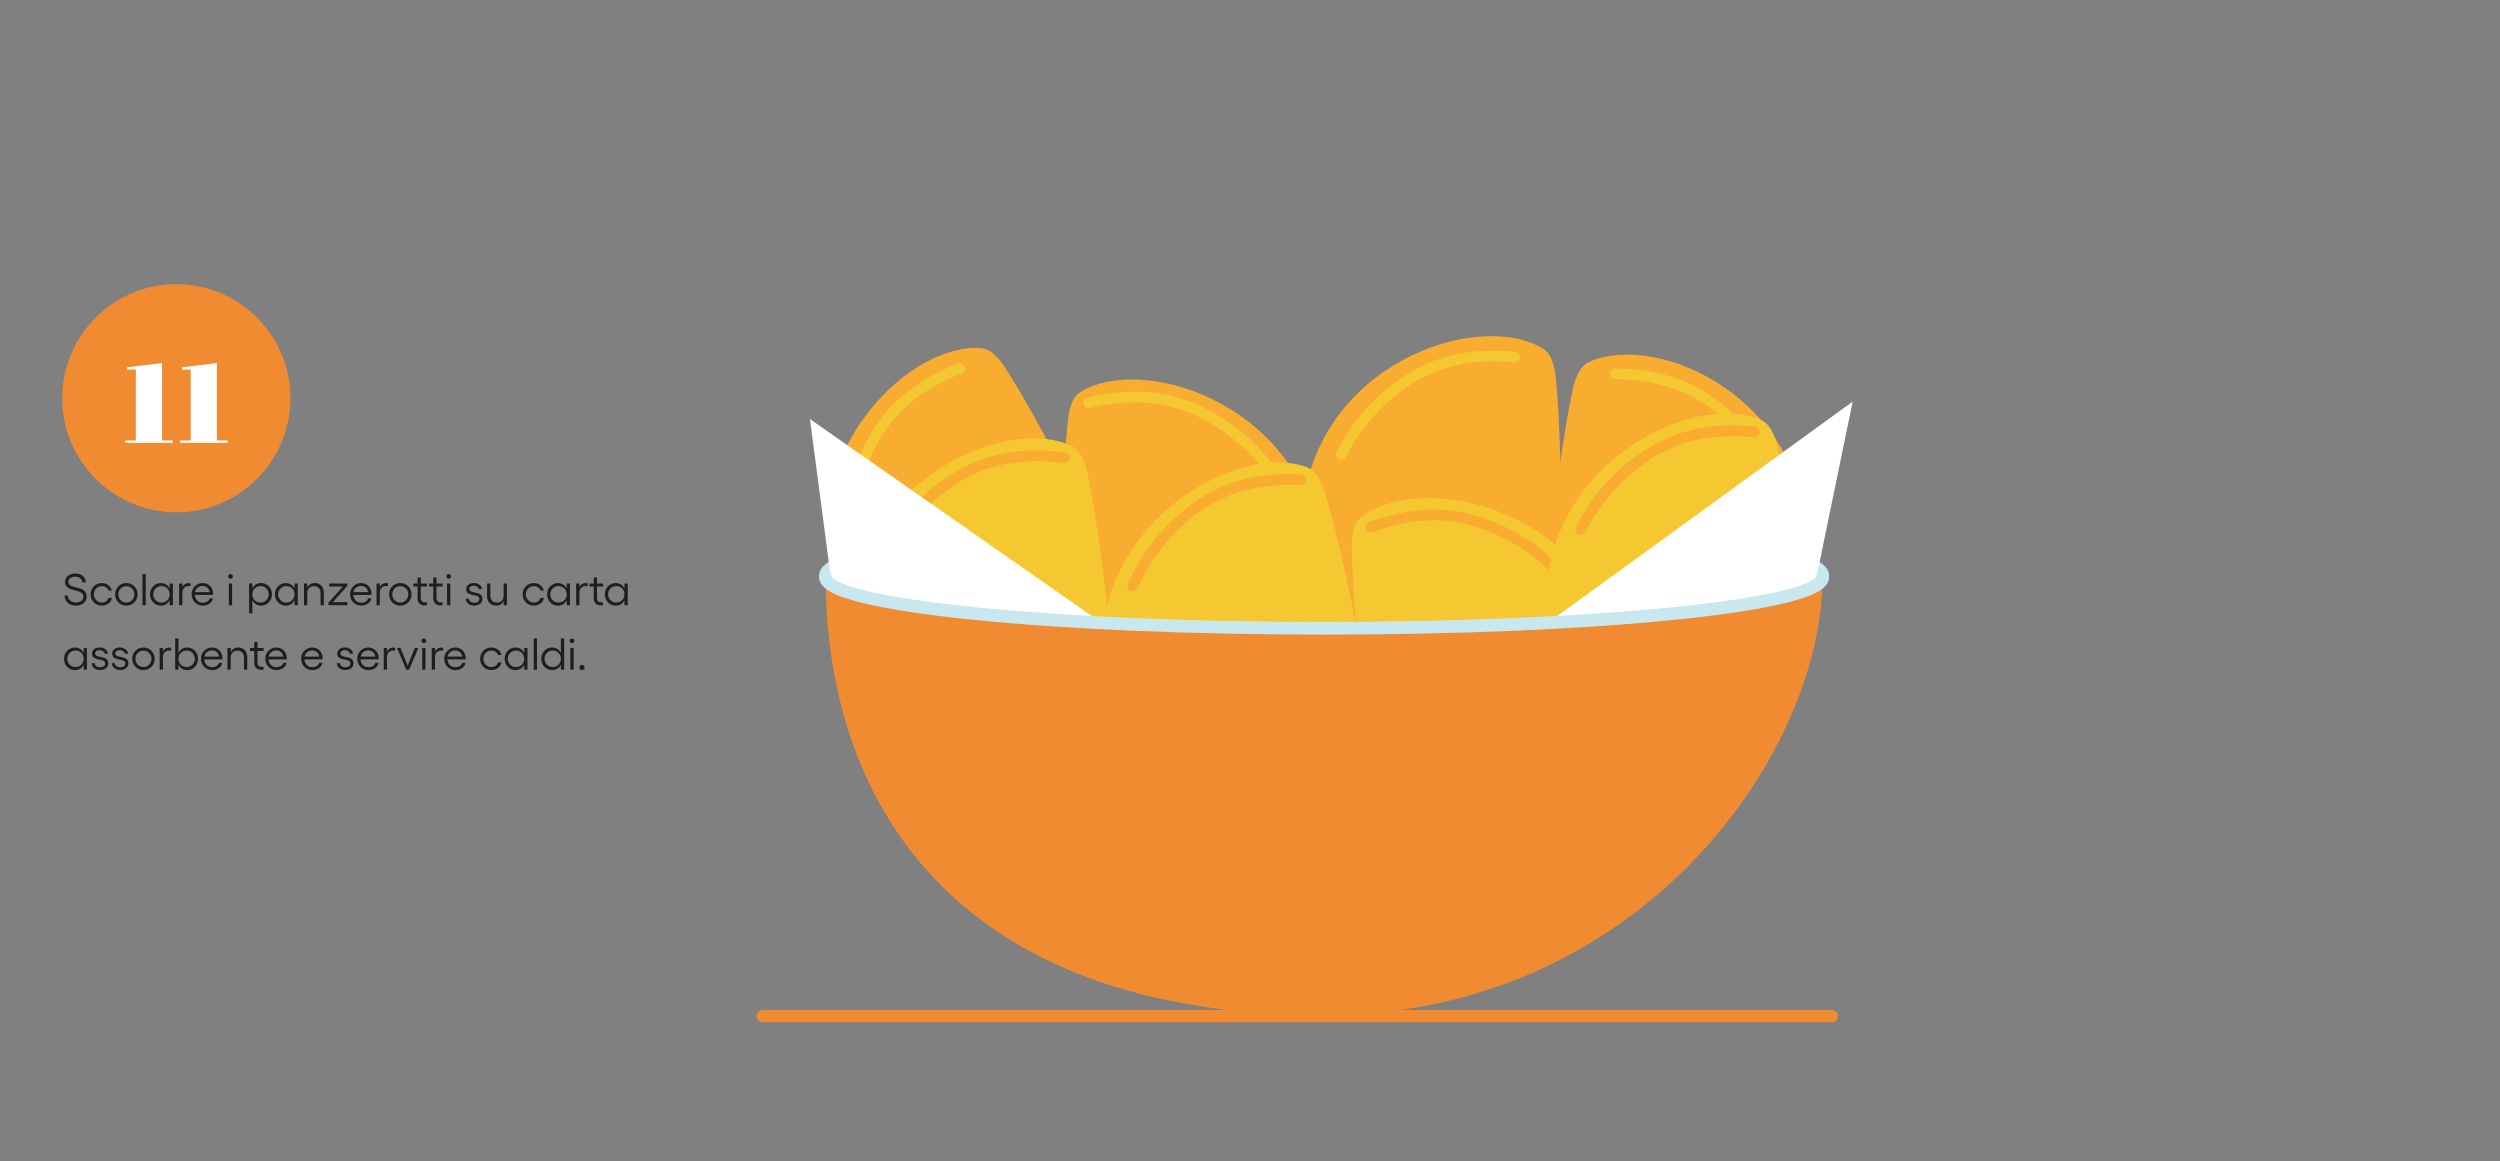 <svg xmlns="http://www.w3.org/2000/svg" xmlns:xlink="http://www.w3.org/1999/xlink" id="Livello_2" viewBox="0 0 1008 468.16"><rect x="0" y="0" width="1008" height="468.16" fill="#808080" stroke="none"/><defs><style>.cls-1{clip-path:url(#clippath-2);}.cls-1,.cls-2,.cls-3,.cls-4{fill:none;}.cls-5{fill:#fff;}.cls-6{fill:#f08d31;}.cls-7{fill:#1e1e1c;}.cls-8{fill:#c9e7ef;}.cls-9{fill:#f8ac30;}.cls-10{fill:#f08b32;}.cls-3{clip-path:url(#clippath);}.cls-4{clip-path:url(#clippath-1);}.cls-11{fill:#f5c731;}</style><clipPath id="clippath"><rect class="cls-2" x="15.67" y="21.12" width="775.02" height="391.1"></rect></clipPath><clipPath id="clippath-1"><path class="cls-2" d="m280.17,114.31v11.42c3.63,50.23,52.68,100.8,52.68,106.38,0,11.42,90.01,20.67,201.04,20.67s201.04-9.25,201.04-20.67c0-5.55,51.63-55.56,55.54-105.5v-11.62c-4.04-48.62-61.26-93.87-265.05-93.87-188.47,0-241.56,44.82-245.26,93.19"></path></clipPath><clipPath id="clippath-2"><rect class="cls-2" x="15.67" y="21.12" width="775.02" height="391.1"></rect></clipPath></defs><g id="Livello_1-2"><g id="Livello_1-2"><path class="cls-7" d="m30.57,244.19c-1.31,0-2.4-.38-3.26-1.16s-1.29-1.75-1.29-2.92h1.34c0,.82.3,1.49.91,2.02s1.37.79,2.3.79c.88,0,1.61-.21,2.18-.65s.86-.98.86-1.66c0-.35-.07-.66-.21-.93s-.33-.49-.56-.65-.51-.31-.83-.45-.65-.25-1-.33-.72-.18-1.09-.28-.74-.21-1.09-.31-.69-.24-1-.42-.59-.38-.83-.6-.42-.51-.56-.86-.21-.75-.21-1.2c0-.97.39-1.77,1.17-2.4s1.77-.95,2.97-.95c1.28,0,2.3.35,3.06,1.04s1.13,1.57,1.13,2.61h-1.38c-.03-.69-.31-1.26-.83-1.7s-1.2-.66-2.02-.66-1.49.19-2,.57-.77.88-.77,1.49c0,.35.08.66.25.91s.4.46.68.62.61.29.98.4.76.22,1.17.32.82.2,1.23.31.8.26,1.16.44.7.4.98.65.51.58.68.98.25.87.25,1.4c0,1.04-.41,1.89-1.24,2.57s-1.88,1.01-3.14,1.01h0Z"></path><path class="cls-7" d="m41.05,244.19c-1.27,0-2.34-.44-3.21-1.31s-1.31-1.96-1.31-3.24.44-2.36,1.31-3.24,1.94-1.31,3.21-1.31c.99,0,1.87.29,2.65.87s1.24,1.3,1.41,2.17h-1.34c-.15-.52-.47-.95-.98-1.29s-1.09-.51-1.73-.51c-.91,0-1.67.32-2.29.95s-.93,1.42-.93,2.36.31,1.72.93,2.36,1.39.96,2.29.96c.65,0,1.23-.18,1.75-.53s.84-.81.96-1.36h1.34c-.13.91-.59,1.66-1.37,2.25s-1.67.88-2.69.88h0Z"></path><path class="cls-7" d="m47.73,236.4c.87-.88,1.94-1.31,3.21-1.31s2.35.44,3.22,1.31,1.31,1.96,1.31,3.24-.44,2.36-1.31,3.24-1.95,1.31-3.22,1.31-2.34-.44-3.21-1.31-1.31-1.96-1.31-3.24.44-2.36,1.31-3.24Zm3.21-.07c-.91,0-1.67.32-2.29.95s-.93,1.42-.93,2.36.31,1.72.93,2.36,1.39.96,2.29.96,1.68-.32,2.3-.96.94-1.43.94-2.35-.31-1.71-.94-2.35-1.39-.95-2.31-.95v-.02Z"></path><path class="cls-7" d="m58.76,231.41v12.6h-1.32v-12.6h1.32Z"></path><path class="cls-7" d="m68.4,235.27h1.32v8.75h-1.32v-2.03c-.32.7-.79,1.25-1.4,1.63s-1.33.58-2.16.58-1.52-.2-2.18-.61-1.19-.96-1.58-1.66-.58-1.47-.58-2.3.19-1.6.58-2.29.91-1.25,1.58-1.64,1.39-.6,2.18-.6,1.55.19,2.16.58,1.08.92,1.4,1.62v-2.03Zm-3.31,7.68c.96,0,1.75-.31,2.37-.94s.94-1.43.94-2.39-.31-1.75-.94-2.37-1.42-.94-2.37-.94-1.71.32-2.34.97-.95,1.43-.95,2.35.32,1.73.95,2.37,1.42.96,2.34.96h0Z"></path><path class="cls-7" d="m76,235.08c.23,0,.5.04.82.11v1.23c-.29-.1-.57-.15-.85-.15-.69,0-1.26.24-1.73.73s-.7,1.09-.7,1.83v5.19h-1.32v-8.75h1.32v1.4c.26-.49.6-.88,1.03-1.16s.91-.42,1.43-.42h0Z"></path><path class="cls-7" d="m85.92,239.37c0,.26,0,.43-.02.5h-7.33c.06.94.39,1.69.97,2.27s1.33.86,2.24.86c.7,0,1.31-.16,1.81-.48s.82-.75.94-1.28h1.32c-.17.88-.63,1.6-1.39,2.14s-1.66.81-2.72.81c-1.27,0-2.33-.44-3.19-1.32s-1.28-1.97-1.28-3.29.43-2.32,1.29-3.19,1.91-1.31,3.16-1.31c.78,0,1.49.18,2.13.55s1.14.88,1.51,1.53.55,1.39.55,2.21h0Zm-7.29-.62h5.88c-.06-.73-.36-1.32-.88-1.79s-1.18-.7-1.96-.7-1.44.23-1.99.68-.9,1.05-1.05,1.81Z"></path><path class="cls-7" d="m92.93,231.45c.25,0,.47.09.67.28s.29.41.29.66-.1.48-.29.67-.42.29-.67.29-.48-.09-.66-.28-.27-.41-.27-.68.09-.47.27-.66.4-.28.66-.28Zm-.67,3.82h1.32v8.75h-1.32v-8.75Z"></path><path class="cls-7" d="m105.31,235.08c.79,0,1.52.2,2.18.6s1.19.95,1.58,1.65.58,1.47.58,2.3-.19,1.6-.58,2.3-.91,1.25-1.58,1.65-1.39.6-2.18.6-1.55-.19-2.16-.58-1.08-.93-1.4-1.63v5.33h-1.32v-12.04h1.32v2.01c.32-.7.78-1.24,1.4-1.62s1.34-.58,2.16-.58h0Zm-.25,7.87c.93,0,1.71-.32,2.34-.96s.95-1.42.95-2.36-.32-1.72-.95-2.36-1.41-.97-2.34-.97-1.75.32-2.37.95-.94,1.42-.94,2.39.31,1.75.94,2.37,1.42.94,2.37.94h0Z"></path><path class="cls-7" d="m118.75,235.27h1.32v8.75h-1.32v-2.03c-.32.7-.79,1.25-1.4,1.63s-1.33.58-2.16.58-1.52-.2-2.18-.61-1.19-.96-1.58-1.66-.58-1.47-.58-2.3.19-1.6.58-2.29.91-1.25,1.58-1.64,1.39-.6,2.18-.6,1.55.19,2.16.58,1.08.92,1.4,1.62v-2.03Zm-3.31,7.68c.96,0,1.75-.31,2.37-.94s.94-1.43.94-2.39-.31-1.75-.94-2.37-1.42-.94-2.37-.94-1.71.32-2.34.97-.95,1.43-.95,2.35.32,1.73.95,2.37,1.42.96,2.34.96h0Z"></path><path class="cls-7" d="m126.88,235.08c1.13,0,2.03.35,2.69,1.05s1,1.65,1,2.84v5.04h-1.32v-4.91c0-.84-.24-1.51-.73-2.01s-1.12-.76-1.92-.76-1.48.25-1.97.76-.74,1.18-.74,2.01v4.91h-1.32v-8.75h1.32v1.71c.28-.6.68-1.06,1.2-1.39s1.11-.5,1.79-.5Z"></path><path class="cls-7" d="m140.04,235.27v.97l-5.84,6.56,5.85-.02v1.24h-7.65v-.99l5.84-6.55-5.47.02v-1.22h7.27Z"></path><path class="cls-7" d="m149.81,239.37c0,.26,0,.43-.02.5h-7.33c.06.94.39,1.69.97,2.27s1.33.86,2.24.86c.7,0,1.31-.16,1.81-.48s.82-.75.94-1.28h1.32c-.17.88-.63,1.6-1.39,2.14s-1.66.81-2.72.81c-1.27,0-2.33-.44-3.19-1.32-.85-.88-1.28-1.97-1.28-3.29s.43-2.32,1.29-3.19,1.91-1.31,3.16-1.31c.78,0,1.49.18,2.13.55s1.14.88,1.51,1.53.55,1.39.55,2.21h0Zm-7.29-.62h5.88c-.06-.73-.36-1.32-.88-1.79s-1.18-.7-1.96-.7-1.44.23-1.99.68-.9,1.05-1.05,1.81h0Z"></path><path class="cls-7" d="m155.6,235.08c.23,0,.5.04.82.11v1.23c-.29-.1-.57-.15-.85-.15-.69,0-1.26.24-1.73.73-.46.48-.7,1.09-.7,1.83v5.19h-1.32v-8.75h1.32v1.4c.26-.49.6-.88,1.03-1.16s.91-.42,1.43-.42h0Z"></path><path class="cls-7" d="m158.18,236.4c.87-.88,1.94-1.31,3.21-1.31s2.34.44,3.22,1.31,1.31,1.96,1.31,3.24-.44,2.36-1.31,3.24-1.95,1.31-3.22,1.31-2.34-.44-3.21-1.31c-.87-.88-1.3-1.96-1.3-3.24s.44-2.36,1.3-3.24Zm3.21-.07c-.91,0-1.67.32-2.29.95s-.93,1.42-.93,2.36.31,1.72.93,2.36,1.39.96,2.29.96,1.68-.32,2.3-.96.94-1.43.94-2.35-.31-1.71-.94-2.35c-.62-.64-1.39-.95-2.31-.95v-.02Z"></path><path class="cls-7" d="m172.1,236.49h-2.44v4.57c0,1.21.61,1.82,1.84,1.82.25,0,.45-.02.61-.07v1.2c-.26.06-.54.09-.84.09-.91,0-1.63-.25-2.14-.76s-.77-1.26-.77-2.26v-4.59h-1.72v-1.22h1.72v-2.42h1.32v2.42h2.44v1.22h-.02Z"></path><path class="cls-7" d="m178.43,236.49h-2.44v4.57c0,1.21.61,1.82,1.84,1.82.25,0,.45-.02.61-.07v1.2c-.26.06-.54.09-.84.09-.91,0-1.63-.25-2.14-.76s-.77-1.26-.77-2.26v-4.59h-1.72v-1.22h1.72v-2.42h1.32v2.42h2.44v1.22h-.02Z"></path><path class="cls-7" d="m180.92,231.45c.25,0,.47.09.67.28s.29.41.29.66-.1.48-.29.67-.42.29-.67.29-.48-.09-.66-.28-.27-.41-.27-.68.09-.47.27-.66.4-.28.66-.28Zm-.67,3.82h1.32v8.75h-1.32v-8.75Z"></path><path class="cls-7" d="m191.3,244.19c-.98,0-1.8-.25-2.44-.75s-1.01-1.17-1.1-2.02h1.26c.06.5.29.9.7,1.19s.92.44,1.53.44,1.1-.14,1.47-.42.56-.64.56-1.08c0-.29-.08-.54-.23-.74s-.35-.35-.6-.45c-.25-.1-.53-.19-.85-.27s-.64-.15-.98-.2-.66-.13-.98-.25-.6-.24-.85-.4-.45-.38-.6-.67-.23-.64-.23-1.04c0-.72.28-1.31.85-1.77s1.32-.69,2.26-.69c.86,0,1.6.23,2.23.68.62.45.99,1.06,1.08,1.82h-1.33c-.06-.41-.28-.75-.66-1.01s-.83-.4-1.36-.4-.97.12-1.3.35-.5.53-.5.91c0,.32.1.57.29.77.2.2.45.35.76.44s.65.17,1.03.24.76.15,1.13.25c.38.1.72.23,1.03.4s.56.41.76.75.29.75.29,1.24c0,.77-.31,1.41-.93,1.91s-1.4.75-2.33.75l.04.02Z"></path><path class="cls-7" d="m203.07,235.27h1.32v8.75h-1.32v-1.7c-.28.59-.68,1.05-1.19,1.38-.51.33-1.11.49-1.8.49-1.12,0-2.02-.35-2.69-1.05s-1-1.65-1-2.83v-5.04h1.32v4.9c0,.85.24,1.53.72,2.03s1.12.76,1.92.76,1.49-.25,1.98-.76.74-1.18.74-2.03v-4.9h0Z"></path><path class="cls-7" d="m215.23,244.19c-1.27,0-2.34-.44-3.21-1.31-.87-.88-1.3-1.96-1.3-3.24s.44-2.36,1.3-3.24c.87-.88,1.94-1.31,3.21-1.31.99,0,1.87.29,2.65.87s1.24,1.3,1.41,2.17h-1.34c-.15-.52-.47-.95-.98-1.29s-1.09-.51-1.73-.51c-.91,0-1.67.32-2.29.95s-.93,1.42-.93,2.36.31,1.72.93,2.36,1.39.96,2.29.96c.65,0,1.23-.18,1.75-.53s.84-.81.96-1.36h1.34c-.13.91-.59,1.66-1.37,2.25s-1.67.88-2.69.88h0Z"></path><path class="cls-7" d="m228.49,235.27h1.32v8.75h-1.32v-2.03c-.32.7-.79,1.25-1.4,1.63s-1.33.58-2.16.58-1.52-.2-2.18-.61c-.67-.4-1.19-.96-1.58-1.66s-.58-1.47-.58-2.3.19-1.6.58-2.29.91-1.25,1.58-1.64c.66-.4,1.39-.6,2.18-.6s1.55.19,2.16.58,1.08.92,1.4,1.62v-2.03Zm-3.31,7.68c.96,0,1.75-.31,2.37-.94s.94-1.43.94-2.39-.31-1.75-.94-2.37-1.42-.94-2.37-.94-1.71.32-2.34.97c-.64.64-.95,1.43-.95,2.35s.32,1.73.95,2.37c.63.64,1.42.96,2.34.96h0Z"></path><path class="cls-7" d="m236.09,235.08c.23,0,.5.04.82.11v1.23c-.29-.1-.57-.15-.85-.15-.69,0-1.26.24-1.73.73-.46.48-.7,1.09-.7,1.83v5.19h-1.32v-8.75h1.32v1.4c.26-.49.6-.88,1.03-1.16s.91-.42,1.43-.42h0Z"></path><path class="cls-7" d="m243.14,236.49h-2.44v4.57c0,1.21.61,1.82,1.84,1.82.25,0,.45-.02.61-.07v1.2c-.26.06-.54.09-.84.09-.91,0-1.63-.25-2.14-.76s-.77-1.26-.77-2.26v-4.59h-1.72v-1.22h1.72v-2.42h1.32v2.42h2.44v1.22h-.02Z"></path><path class="cls-7" d="m251.78,235.27h1.32v8.75h-1.32v-2.03c-.32.7-.79,1.25-1.4,1.63s-1.33.58-2.16.58-1.52-.2-2.18-.61c-.67-.4-1.19-.96-1.58-1.66s-.58-1.47-.58-2.3.19-1.6.58-2.29.91-1.25,1.58-1.64c.66-.4,1.39-.6,2.18-.6s1.55.19,2.16.58,1.08.92,1.4,1.62v-2.03Zm-3.31,7.68c.96,0,1.75-.31,2.37-.94s.94-1.43.94-2.39-.31-1.75-.94-2.37-1.42-.94-2.37-.94-1.71.32-2.34.97c-.64.64-.95,1.43-.95,2.35s.32,1.73.95,2.37c.63.64,1.42.96,2.34.96h0Z"></path><path class="cls-7" d="m33.73,261.26h1.32v8.75h-1.32v-2.03c-.32.7-.79,1.25-1.4,1.63s-1.33.58-2.16.58-1.52-.2-2.18-.61-1.19-.96-1.58-1.66-.58-1.47-.58-2.3.19-1.6.58-2.29.91-1.25,1.58-1.64,1.39-.6,2.18-.6,1.55.19,2.16.58,1.08.92,1.4,1.62v-2.03Zm-3.31,7.68c.96,0,1.75-.31,2.37-.94s.94-1.43.94-2.39-.31-1.75-.94-2.37-1.42-.94-2.37-.94-1.71.32-2.34.97-.95,1.43-.95,2.35.32,1.73.95,2.37,1.42.96,2.34.96h0Z"></path><path class="cls-7" d="m40.44,270.18c-.98,0-1.8-.25-2.44-.75s-1.01-1.17-1.1-2.02h1.26c.06.5.29.9.7,1.19s.92.44,1.53.44,1.1-.14,1.47-.42.56-.64.56-1.08c0-.29-.08-.54-.23-.74s-.35-.35-.6-.45-.53-.19-.85-.27-.64-.15-.98-.2-.66-.13-.98-.25-.6-.24-.85-.4-.45-.38-.6-.67-.23-.64-.23-1.04c0-.72.28-1.31.85-1.77s1.32-.69,2.26-.69c.86,0,1.6.23,2.23.68s.99,1.06,1.09,1.82h-1.33c-.06-.41-.28-.75-.66-1.01s-.83-.4-1.36-.4-.97.12-1.3.35-.5.53-.5.91c0,.32.1.57.29.77s.45.35.76.44.65.17,1.03.24.76.15,1.13.25.72.23,1.03.4.56.41.76.75.29.75.29,1.24c0,.77-.31,1.41-.93,1.91s-1.4.75-2.33.75l.03.02Z"></path><path class="cls-7" d="m48.56,270.18c-.98,0-1.8-.25-2.44-.75s-1.01-1.17-1.1-2.02h1.26c.06.5.29.9.7,1.19s.92.44,1.53.44,1.1-.14,1.47-.42.56-.64.56-1.08c0-.29-.08-.54-.23-.74s-.35-.35-.6-.45-.53-.19-.85-.27-.64-.15-.98-.2-.66-.13-.98-.25-.6-.24-.85-.4-.45-.38-.6-.67-.23-.64-.23-1.04c0-.72.28-1.31.85-1.77s1.32-.69,2.26-.69c.86,0,1.6.23,2.23.68s.99,1.06,1.09,1.82h-1.33c-.06-.41-.28-.75-.66-1.01s-.83-.4-1.36-.4-.97.12-1.3.35-.5.53-.5.91c0,.32.1.57.29.77s.45.35.76.44.65.17,1.03.24.76.15,1.13.25.72.23,1.03.4.56.41.76.75.29.75.29,1.24c0,.77-.31,1.41-.93,1.91s-1.4.75-2.33.75l.03.02Z"></path><path class="cls-7" d="m54.63,262.39c.87-.88,1.94-1.31,3.21-1.31s2.35.44,3.22,1.31,1.31,1.96,1.31,3.24-.44,2.36-1.31,3.24-1.95,1.31-3.22,1.31-2.34-.44-3.21-1.31-1.31-1.96-1.31-3.24.44-2.36,1.31-3.24Zm3.21-.07c-.91,0-1.67.32-2.29.95s-.93,1.42-.93,2.36.31,1.72.93,2.36,1.39.96,2.29.96,1.68-.32,2.3-.96.94-1.43.94-2.35-.31-1.71-.94-2.35-1.39-.95-2.31-.95v-.02Z"></path><path class="cls-7" d="m68.16,261.08c.23,0,.5.04.82.11v1.23c-.29-.1-.57-.15-.85-.15-.69,0-1.26.24-1.73.73s-.7,1.09-.7,1.83v5.19h-1.32v-8.75h1.32v1.4c.26-.49.6-.88,1.03-1.16s.91-.42,1.43-.42h0Z"></path><path class="cls-7" d="m75.51,261.08c.79,0,1.52.2,2.18.6s1.19.95,1.58,1.64.58,1.46.58,2.29-.19,1.6-.58,2.3-.91,1.26-1.58,1.66-1.39.61-2.18.61-1.55-.19-2.16-.58-1.08-.93-1.4-1.63v2.03h-1.32v-12.6h1.32v5.87c.32-.7.78-1.24,1.4-1.62s1.34-.58,2.16-.58h0Zm-.25,7.87c.93,0,1.71-.32,2.34-.96s.95-1.43.95-2.37-.32-1.7-.95-2.35-1.41-.97-2.34-.97-1.75.31-2.37.94-.94,1.42-.94,2.37.31,1.76.94,2.39,1.42.94,2.37.94h0Z"></path><path class="cls-7" d="m89.69,265.37c0,.26,0,.43-.02.5h-7.33c.06.94.39,1.69.97,2.27s1.33.86,2.24.86c.7,0,1.31-.16,1.81-.48s.82-.75.94-1.28h1.32c-.17.88-.63,1.6-1.39,2.14s-1.66.81-2.72.81c-1.27,0-2.33-.44-3.19-1.32s-1.28-1.97-1.28-3.29.43-2.32,1.29-3.19,1.91-1.31,3.16-1.31c.78,0,1.49.18,2.13.55s1.14.88,1.51,1.53.55,1.39.55,2.21h0Zm-7.29-.62h5.88c-.06-.73-.36-1.32-.88-1.79s-1.18-.7-1.96-.7-1.44.23-1.99.68-.9,1.05-1.05,1.81Z"></path><path class="cls-7" d="m96.01,261.08c1.13,0,2.03.35,2.69,1.05s1,1.65,1,2.84v5.04h-1.32v-4.91c0-.84-.24-1.51-.73-2.01s-1.12-.76-1.92-.76-1.48.25-1.97.76-.74,1.18-.74,2.01v4.91h-1.32v-8.75h1.32v1.71c.28-.6.68-1.06,1.2-1.39s1.11-.5,1.79-.5Z"></path><path class="cls-7" d="m106.25,262.48h-2.44v4.57c0,1.21.61,1.82,1.84,1.82.25,0,.45-.02.61-.07v1.2c-.26.06-.54.09-.84.09-.91,0-1.63-.25-2.14-.76s-.77-1.26-.77-2.26v-4.59h-1.72v-1.22h1.72v-2.42h1.32v2.42h2.44v1.22h-.02Z"></path><path class="cls-7" d="m115.62,265.37c0,.26,0,.43-.02.5h-7.33c.06.94.39,1.69.97,2.27s1.33.86,2.24.86c.7,0,1.31-.16,1.81-.48s.82-.75.94-1.28h1.32c-.17.88-.63,1.6-1.39,2.14s-1.66.81-2.72.81c-1.27,0-2.33-.44-3.19-1.32s-1.28-1.97-1.28-3.29.43-2.32,1.29-3.19,1.91-1.31,3.16-1.31c.78,0,1.49.18,2.13.55s1.14.88,1.51,1.53.55,1.39.55,2.21h0Zm-7.29-.62h5.88c-.06-.73-.36-1.32-.88-1.79s-1.18-.7-1.96-.7-1.44.23-1.99.68-.9,1.05-1.05,1.81Z"></path><path class="cls-7" d="m130.09,265.37c0,.26,0,.43-.02.5h-7.33c.06.94.39,1.69.97,2.27s1.33.86,2.24.86c.7,0,1.31-.16,1.81-.48s.82-.75.94-1.28h1.32c-.17.88-.63,1.6-1.39,2.14s-1.66.81-2.72.81c-1.27,0-2.33-.44-3.19-1.32s-1.28-1.97-1.28-3.29.43-2.32,1.29-3.19,1.91-1.31,3.16-1.31c.78,0,1.49.18,2.13.55s1.14.88,1.51,1.53.55,1.39.55,2.21h0Zm-7.29-.62h5.88c-.06-.73-.36-1.32-.88-1.79s-1.18-.7-1.96-.7-1.44.23-1.99.68-.9,1.05-1.05,1.81Z"></path><path class="cls-7" d="m139.31,270.18c-.98,0-1.8-.25-2.44-.75s-1.01-1.17-1.1-2.02h1.26c.06.5.29.9.7,1.19s.92.44,1.53.44,1.1-.14,1.47-.42.56-.64.56-1.08c0-.29-.08-.54-.23-.74s-.35-.35-.6-.45c-.25-.1-.53-.19-.85-.27s-.64-.15-.98-.2-.66-.13-.98-.25-.6-.24-.85-.4-.45-.38-.6-.67-.23-.64-.23-1.04c0-.72.28-1.31.85-1.77s1.32-.69,2.26-.69c.86,0,1.6.23,2.23.68.62.45.98,1.06,1.08,1.82h-1.33c-.06-.41-.29-.75-.66-1.01s-.83-.4-1.36-.4-.97.12-1.3.35-.5.53-.5.91c0,.32.1.57.29.77s.45.35.76.44.65.17,1.03.24.76.15,1.13.25c.38.1.72.23,1.03.4s.56.41.76.75c.2.33.29.75.29,1.24,0,.77-.31,1.41-.93,1.91s-1.4.75-2.33.75l.04.02Z"></path><path class="cls-7" d="m152.7,265.37c0,.26,0,.43-.02.5h-7.33c.06.94.39,1.69.97,2.27s1.33.86,2.24.86c.7,0,1.31-.16,1.81-.48s.82-.75.94-1.28h1.32c-.17.88-.63,1.6-1.39,2.14s-1.66.81-2.72.81c-1.27,0-2.33-.44-3.19-1.32-.85-.88-1.28-1.97-1.28-3.29s.43-2.32,1.29-3.19,1.91-1.31,3.16-1.31c.78,0,1.49.18,2.13.55s1.14.88,1.51,1.53.55,1.39.55,2.21h0Zm-7.29-.62h5.88c-.06-.73-.36-1.32-.88-1.79s-1.18-.7-1.96-.7-1.44.23-1.99.68-.9,1.05-1.05,1.81h0Z"></path><path class="cls-7" d="m158.49,261.08c.23,0,.5.04.82.11v1.23c-.29-.1-.57-.15-.85-.15-.69,0-1.26.24-1.73.73-.46.48-.7,1.09-.7,1.83v5.19h-1.32v-8.75h1.32v1.4c.26-.49.6-.88,1.03-1.16s.91-.42,1.43-.42h0Z"></path><path class="cls-7" d="m168.68,261.26l-3.73,8.75h-1.15l-3.74-8.75h1.42l2.89,7.09,2.87-7.09h1.44Z"></path><path class="cls-7" d="m170.9,257.44c.25,0,.47.09.67.28s.29.41.29.66-.1.48-.29.67-.42.29-.67.29-.48-.09-.66-.28-.27-.41-.27-.68.09-.47.27-.66.4-.28.66-.28Zm-.67,3.82h1.32v8.75h-1.32v-8.75Z"></path><path class="cls-7" d="m177.85,261.08c.23,0,.5.04.82.11v1.23c-.29-.1-.57-.15-.85-.15-.69,0-1.26.24-1.73.73-.46.48-.7,1.09-.7,1.83v5.19h-1.32v-8.75h1.32v1.4c.26-.49.6-.88,1.03-1.16s.91-.42,1.43-.42h0Z"></path><path class="cls-7" d="m187.76,265.37c0,.26,0,.43-.02.5h-7.33c.06.94.39,1.69.97,2.27s1.33.86,2.24.86c.7,0,1.31-.16,1.81-.48s.82-.75.94-1.28h1.32c-.17.88-.63,1.6-1.39,2.14s-1.66.81-2.72.81c-1.27,0-2.33-.44-3.19-1.32-.85-.88-1.28-1.97-1.28-3.29s.43-2.32,1.29-3.19,1.91-1.31,3.16-1.31c.78,0,1.49.18,2.13.55s1.14.88,1.51,1.53.55,1.39.55,2.21h0Zm-7.29-.62h5.88c-.06-.73-.36-1.32-.88-1.79s-1.18-.7-1.96-.7-1.44.23-1.99.68-.9,1.05-1.05,1.81h0Z"></path><path class="cls-7" d="m198.11,270.18c-1.27,0-2.34-.44-3.21-1.31-.87-.88-1.3-1.96-1.3-3.24s.44-2.36,1.3-3.24c.87-.88,1.94-1.31,3.21-1.31.99,0,1.87.29,2.65.87s1.24,1.3,1.41,2.17h-1.34c-.15-.52-.47-.95-.98-1.29s-1.09-.51-1.73-.51c-.91,0-1.67.32-2.29.95s-.93,1.42-.93,2.36.31,1.72.93,2.36,1.39.96,2.29.96c.65,0,1.23-.18,1.75-.53s.84-.81.96-1.36h1.34c-.13.91-.59,1.66-1.37,2.25s-1.67.88-2.69.88h0Z"></path><path class="cls-7" d="m211.36,261.26h1.32v8.75h-1.32v-2.03c-.32.7-.79,1.25-1.4,1.63s-1.33.58-2.16.58-1.52-.2-2.18-.61c-.67-.4-1.19-.96-1.58-1.66s-.58-1.47-.58-2.3.19-1.6.58-2.29.91-1.25,1.58-1.64c.66-.4,1.39-.6,2.18-.6s1.55.19,2.16.58,1.08.92,1.4,1.62v-2.03Zm-3.31,7.68c.96,0,1.75-.31,2.37-.94s.94-1.43.94-2.39-.31-1.75-.94-2.37-1.42-.94-2.37-.94-1.71.32-2.34.97c-.64.64-.95,1.43-.95,2.35s.32,1.73.95,2.37c.63.64,1.42.96,2.34.96h0Z"></path><path class="cls-7" d="m216.51,257.4v12.6h-1.32v-12.6h1.32Z"></path><path class="cls-7" d="m226.15,257.4h1.32v12.6h-1.32v-2.03c-.32.7-.79,1.25-1.4,1.63s-1.33.58-2.16.58-1.52-.2-2.18-.61c-.67-.4-1.19-.96-1.58-1.66s-.58-1.47-.58-2.3.19-1.6.58-2.29.91-1.25,1.58-1.64c.66-.4,1.39-.6,2.18-.6s1.55.19,2.16.58,1.08.92,1.4,1.62v-5.87h0Zm-3.31,11.54c.96,0,1.75-.31,2.37-.94s.94-1.43.94-2.39-.31-1.75-.94-2.37-1.42-.94-2.37-.94-1.71.32-2.34.97c-.64.64-.95,1.43-.95,2.35s.32,1.73.95,2.37c.63.64,1.42.96,2.34.96h0Z"></path><path class="cls-7" d="m230.64,257.44c.25,0,.47.09.67.28s.29.41.29.66-.1.48-.29.67-.42.29-.67.29-.48-.09-.66-.28-.27-.41-.27-.68.09-.47.27-.66.4-.28.66-.28Zm-.67,3.82h1.32v8.75h-1.32v-8.75Z"></path><path class="cls-7" d="m234.64,270.18c-.3,0-.55-.1-.75-.29s-.3-.44-.3-.74.1-.54.3-.74.45-.3.75-.3.56.1.76.3.3.45.3.74-.1.55-.3.74-.45.29-.76.29Z"></path><g class="cls-3"><path class="cls-10" d="m738.59,412.21h-431c-1.38,0-2.5-1.12-2.5-2.5s1.12-2.5,2.5-2.5h431c1.38,0,2.5,1.12,2.5,2.5s-1.12,2.5-2.5,2.5Z"></path><path class="cls-10" d="m332.84,232.12c0,11.42,90.01,20.67,201.04,20.67s201.04-9.25,201.04-20.67l-.07.55c0,71.39-73.73,176.68-200.97,176.68-150.27,0-200.97-87.27-200.97-176.68"></path><path class="cls-6" d="m734.92,232.12c0,11.42-90.01,20.67-201.04,20.67s-201.04-9.25-201.04-20.67,90.01-20.67,201.04-20.67,201.04,9.25,201.04,20.67"></path><path class="cls-8" d="m533.88,255.35c-53.78,0-104.36-2.15-142.42-6.07-18.58-1.91-33.19-4.14-43.43-6.63-12.44-3.03-17.75-6.18-17.75-10.53s5.31-7.51,17.75-10.53c10.24-2.49,24.85-4.72,43.43-6.63,38.06-3.91,88.63-6.07,142.42-6.07s104.36,2.15,142.42,6.07c18.58,1.91,33.19,4.14,43.43,6.63,12.44,3.02,17.75,6.18,17.75,10.53s-5.31,7.51-17.75,10.53c-10.24,2.49-24.85,4.72-43.43,6.63-38.05,3.91-88.63,6.07-142.42,6.07Zm-198.44-23.23c.49.85,5.82,7.03,58.99,12.31,37.59,3.74,87.12,5.79,139.45,5.79s101.86-2.06,139.45-5.79c53.18-5.28,58.51-11.46,58.99-12.31-.49-.85-5.82-7.03-58.99-12.31-37.59-3.74-87.12-5.79-139.45-5.79s-101.86,2.06-139.45,5.79c-53.18,5.28-58.51,11.46-58.99,12.31Z"></path></g><g class="cls-4"><path class="cls-9" d="m727.82,225.86c5.27-60.64-54.23-91.03-84.35-80.99-4.72,1.57-7.52,3.1-9.76,14.16-5.5,27.14-8.42,58.98-8.39,58.98-.98,11.22-2.66,31.86-1.92,59.54.3,11.28,2.79,13.27,7.17,15.64,27.93,15.09,91.75-5.7,97.03-66.35,0,0-1.28-2.27.22-.98"></path><path class="cls-9" d="m642.64,241.78c3.19,7.09,13.26,32.13,39.64,25.97,16.66-3.89,28.83-19.24,34.14-28.73,2.5-4.46,3.68-4.34,2.74.65-3.18,16.99-20.76,53.49-72.39,49.87-22.56-1.58-19.32-31.72-16.91-46.43,1.6-9.81,9.12-9.46,12.77-1.33"></path><path class="cls-11" d="m716.47,199.66c-.81-.06-1.56-.58-1.86-1.4-4.64-12.49-12.57-23.58-22.94-32.07-10.72-8.77-23.5-13.01-40.28-13.34-1.18-.04-2.13-1-2.1-2.19.02-1.19,1-2.13,2.19-2.1,17.79.35,31.41,4.9,42.91,14.31,10.96,8.97,19.35,20.69,24.25,33.9.41,1.11-.15,2.35-1.27,2.76-.3.11-.6.15-.9.13"></path><path class="cls-9" d="m524.97,211.13c1.55-60.85,65.59-85.41,94.4-72.06,4.52,2.09,7.12,3.93,8.12,15.17,2.43,27.58,1.76,59.55,1.73,59.55-.29,11.26-.93,31.96-4.76,59.38-1.56,11.18-4.26,12.88-8.88,14.74-29.44,11.86-92.16-15.92-90.61-76.78h0Z"></path><path class="cls-9" d="m609.34,235.47c-3.97,6.69-16.78,30.45-42.3,21.37-16.12-5.73-26.49-22.35-30.71-32.37-1.98-4.72-3.17-4.72-2.8.34,1.26,17.24,14.64,55.47,66.35,57.66,22.59.95,22.74-29.36,22-44.24-.49-9.92-8-10.43-12.54-2.76"></path><path class="cls-11" d="m540.69,185.35c.81.03,1.61-.4,2-1.18,6.01-11.89,15.13-22.02,26.39-29.3,11.63-7.51,24.81-10.29,41.52-8.75,1.18.1,2.23-.76,2.34-1.94.11-1.18-.76-2.23-1.94-2.34-17.71-1.64-31.76,1.35-44.24,9.42-11.9,7.69-21.55,18.4-27.89,30.97-.53,1.06-.11,2.35.95,2.88.28.14.58.22.88.23"></path><path class="cls-9" d="m340.9,247.31c-26.2-54.94,19.75-105.86,51.47-107.02,4.98-.18,8.13.27,14.11,9.84,14.67,23.49,28.57,52.28,28.54,52.29,4.85,10.16,13.66,28.91,22.68,55.09,3.68,10.67,2.04,13.41-1.23,17.16-20.87,23.92-89.36,27.59-115.57-27.36h0"></path><path class="cls-9" d="m402.25,181.23c-.5,7.76-.28,19.84-17.24,42.76-10.18,13.76-30.01,20.52-38.31,13.5-3.91-3.3-4.01-3.22-2.34,1.57,6.89,19.78,48.57,59.38,95.65,37.89,20.57-9.39-17.92-86.01-25.33-98.95-4.94-8.62-11.86-5.67-12.43,3.23"></path><path class="cls-11" d="m343.23,217.21c.74-.34,1.26-1.09,1.25-1.96-.04-13.32,3.5-26.49,10.24-38.07,6.96-11.97,17.44-20.42,33.04-26.62,1.09-.45,1.64-1.69,1.2-2.79s-1.69-1.64-2.79-1.2c-16.53,6.57-27.7,15.6-35.17,28.45-7.12,12.25-10.86,26.16-10.82,40.25,0,1.19.97,2.15,2.15,2.14.32,0,.62-.07.89-.19"></path><path class="cls-9" d="m532.71,228.8c-1.4-60.86-65.38-85.57-94.21-72.3-4.52,2.08-7.14,3.91-8.15,15.15-2.5,27.58-1.91,59.54-1.88,59.54.26,11.26.85,31.96,4.61,59.4,1.53,11.18,4.22,12.89,8.84,14.76,29.42,11.94,92.2-15.69,90.81-76.55h-.02Z"></path><path class="cls-11" d="m514.2,193.69c-.8.15-1.66-.18-2.15-.89-7.59-10.95-18.02-19.72-30.18-25.37-12.55-5.84-25.99-6.77-42.33-2.94-1.15.26-2.31-.44-2.58-1.6-.27-1.15.44-2.31,1.6-2.58,17.32-4.07,31.65-3.04,45.12,3.22,12.85,5.97,23.88,15.25,31.9,26.82.67.97.43,2.31-.54,2.99-.26.18-.55.3-.84.35"></path><path class="cls-11" d="m445.24,276.4c-10.23-60.01,47.86-96.47,78.7-88.94,4.84,1.18,7.75,2.48,10.89,13.32,7.71,26.6,13.23,58.09,13.2,58.09,1.89,11.1,5.26,31.54,6.8,59.18.63,11.27-1.69,13.46-5.86,16.18-26.6,17.33-93.5,2.18-103.74-57.83h0"></path><path class="cls-9" d="m456.72,238.41c.82,0,1.59-.49,1.94-1.28,5.36-12.19,13.93-22.8,24.79-30.66,11.21-8.12,24.22-11.6,40.99-10.95,1.18.03,2.18-.88,2.23-2.06.05-1.18-.88-2.18-2.06-2.23-17.77-.7-31.65,3.05-43.68,11.77-11.47,8.31-20.53,19.52-26.2,32.41-.48,1.09.02,2.35,1.1,2.83.29.13.59.19.89.18"></path><path class="cls-11" d="m343.18,260.5c-5.05-60.66,55.95-92.01,86.03-81.86,4.72,1.59,7.51,3.13,9.71,14.2,5.4,27.16,8.2,59.01,8.17,59.01.93,11.22,2.54,31.87,1.7,59.55-.34,11.28-2.84,13.26-7.23,15.61-27.99,14.99-93.34-5.84-98.4-66.51h0"></path><path class="cls-9" d="m357.87,223.63c.81.06,1.63-.35,2.04-1.11,6.39-11.69,15.83-21.52,27.32-28.43,11.87-7.13,25.13-9.49,41.78-7.4,1.17.13,2.25-.69,2.4-1.86.15-1.18-.69-2.25-1.86-2.4-17.65-2.22-31.79.32-44.52,7.98-12.14,7.3-22.13,17.69-28.88,30.05-.57,1.04-.19,2.35.86,2.91.28.15.57.24.87.26"></path><path class="cls-11" d="m653.37,267.63c-8.47-60.28-74.89-77.39-101.98-60.85-4.25,2.59-6.63,4.71-6.34,15.99.73,27.68,5.03,59.36,5.06,59.36,1.57,11.15,4.56,31.65,11.49,58.46,2.82,10.93,5.69,12.31,10.49,13.63,30.6,8.44,89.75-26.31,81.29-86.59h0"></path><path class="cls-9" d="m630.91,234.91c-.78.24-1.66.02-2.24-.63-8.81-9.99-20.2-17.49-32.93-21.69-13.15-4.34-26.6-3.7-42.38,2.01-1.11.39-2.35-.17-2.75-1.29-.4-1.11.17-2.35,1.29-2.75,16.73-6.06,31.08-6.71,45.19-2.05,13.46,4.44,25.49,12.37,34.8,22.93.79.89.7,2.25-.19,3.03-.24.21-.51.36-.79.44"></path><path class="cls-11" d="m623.88,252.98c-7.15-60.45,52.73-93.9,83.14-84.8,4.77,1.43,7.61,2.87,10.2,13.85,6.34,26.96,10.24,58.69,10.21,58.69,1.32,11.18,3.64,31.76,3.77,59.46.05,11.29-2.38,13.35-6.68,15.85-27.45,15.95-93.49-2.6-100.64-63.06h0"></path><path class="cls-9" d="m637.28,215.62c.81.03,1.61-.41,2-1.18,5.98-11.9,15.08-22.05,26.32-29.35,11.61-7.54,24.79-10.35,41.5-8.84,1.18.09,2.23-.76,2.33-1.95.11-1.18-.76-2.23-1.95-2.33-17.72-1.6-31.76,1.42-44.22,9.52-11.88,7.71-21.5,18.44-27.82,31.03-.53,1.06-.1,2.35.96,2.88.28.14.58.22.88.23"></path><polygon class="cls-5" points="454.38 258.26 326.57 168.97 335.48 236.57 454.38 258.26"></polygon><polygon class="cls-5" points="616.59 256.56 747 161.93 730.9 240.09 616.59 256.56"></polygon></g><g class="cls-1"><path class="cls-8" d="m533.88,255.87c-53.78,0-104.36-2.15-142.42-6.07-18.58-1.91-33.19-4.14-43.43-6.63-12.44-3.03-17.75-6.18-17.75-10.53,0-1.41,1.15-2.56,2.56-2.56s2.56,1.15,2.56,2.56c.09.19,3.01,6.75,59.02,12.31,37.59,3.74,87.12,5.79,139.45,5.79s101.86-2.06,139.45-5.79c56.01-5.57,58.94-12.13,59.04-12.4,0-1.41,1.14-2.52,2.56-2.52s2.55,1.19,2.55,2.61c0,4.36-5.31,7.51-17.75,10.53-10.24,2.49-24.85,4.72-43.43,6.63-38.05,3.91-88.63,6.07-142.42,6.07h.01Z"></path><path class="cls-10" d="m71.09,206.06c25.13,0,45.5-20.37,45.5-45.5s-20.37-45.5-45.5-45.5-45.5,20.37-45.5,45.5,20.37,45.5,45.5,45.5"></path><path class="cls-10" d="m71.09,206.56c-25.36,0-46-20.64-46-46s20.64-46,46-46,46,20.64,46,46-20.64,46-46,46Zm0-91c-24.81,0-45,20.19-45,45s20.19,45,45,45,45-20.19,45-45-20.19-45-45-45Z"></path></g><path class="cls-5" d="m50.5,177.6h4.27v-28.61l-3.5.05v-.96l14.06-1.68v31.2h4.27v.96h-19.11v-.96h0Z"></path><path class="cls-5" d="m72.63,177.6h4.27v-28.61l-3.5.05v-.96l14.06-1.68v31.2h4.27v.96h-19.11v-.96h.01Z"></path></g><rect class="cls-2" width="1008" height="468.16"></rect></g></svg>